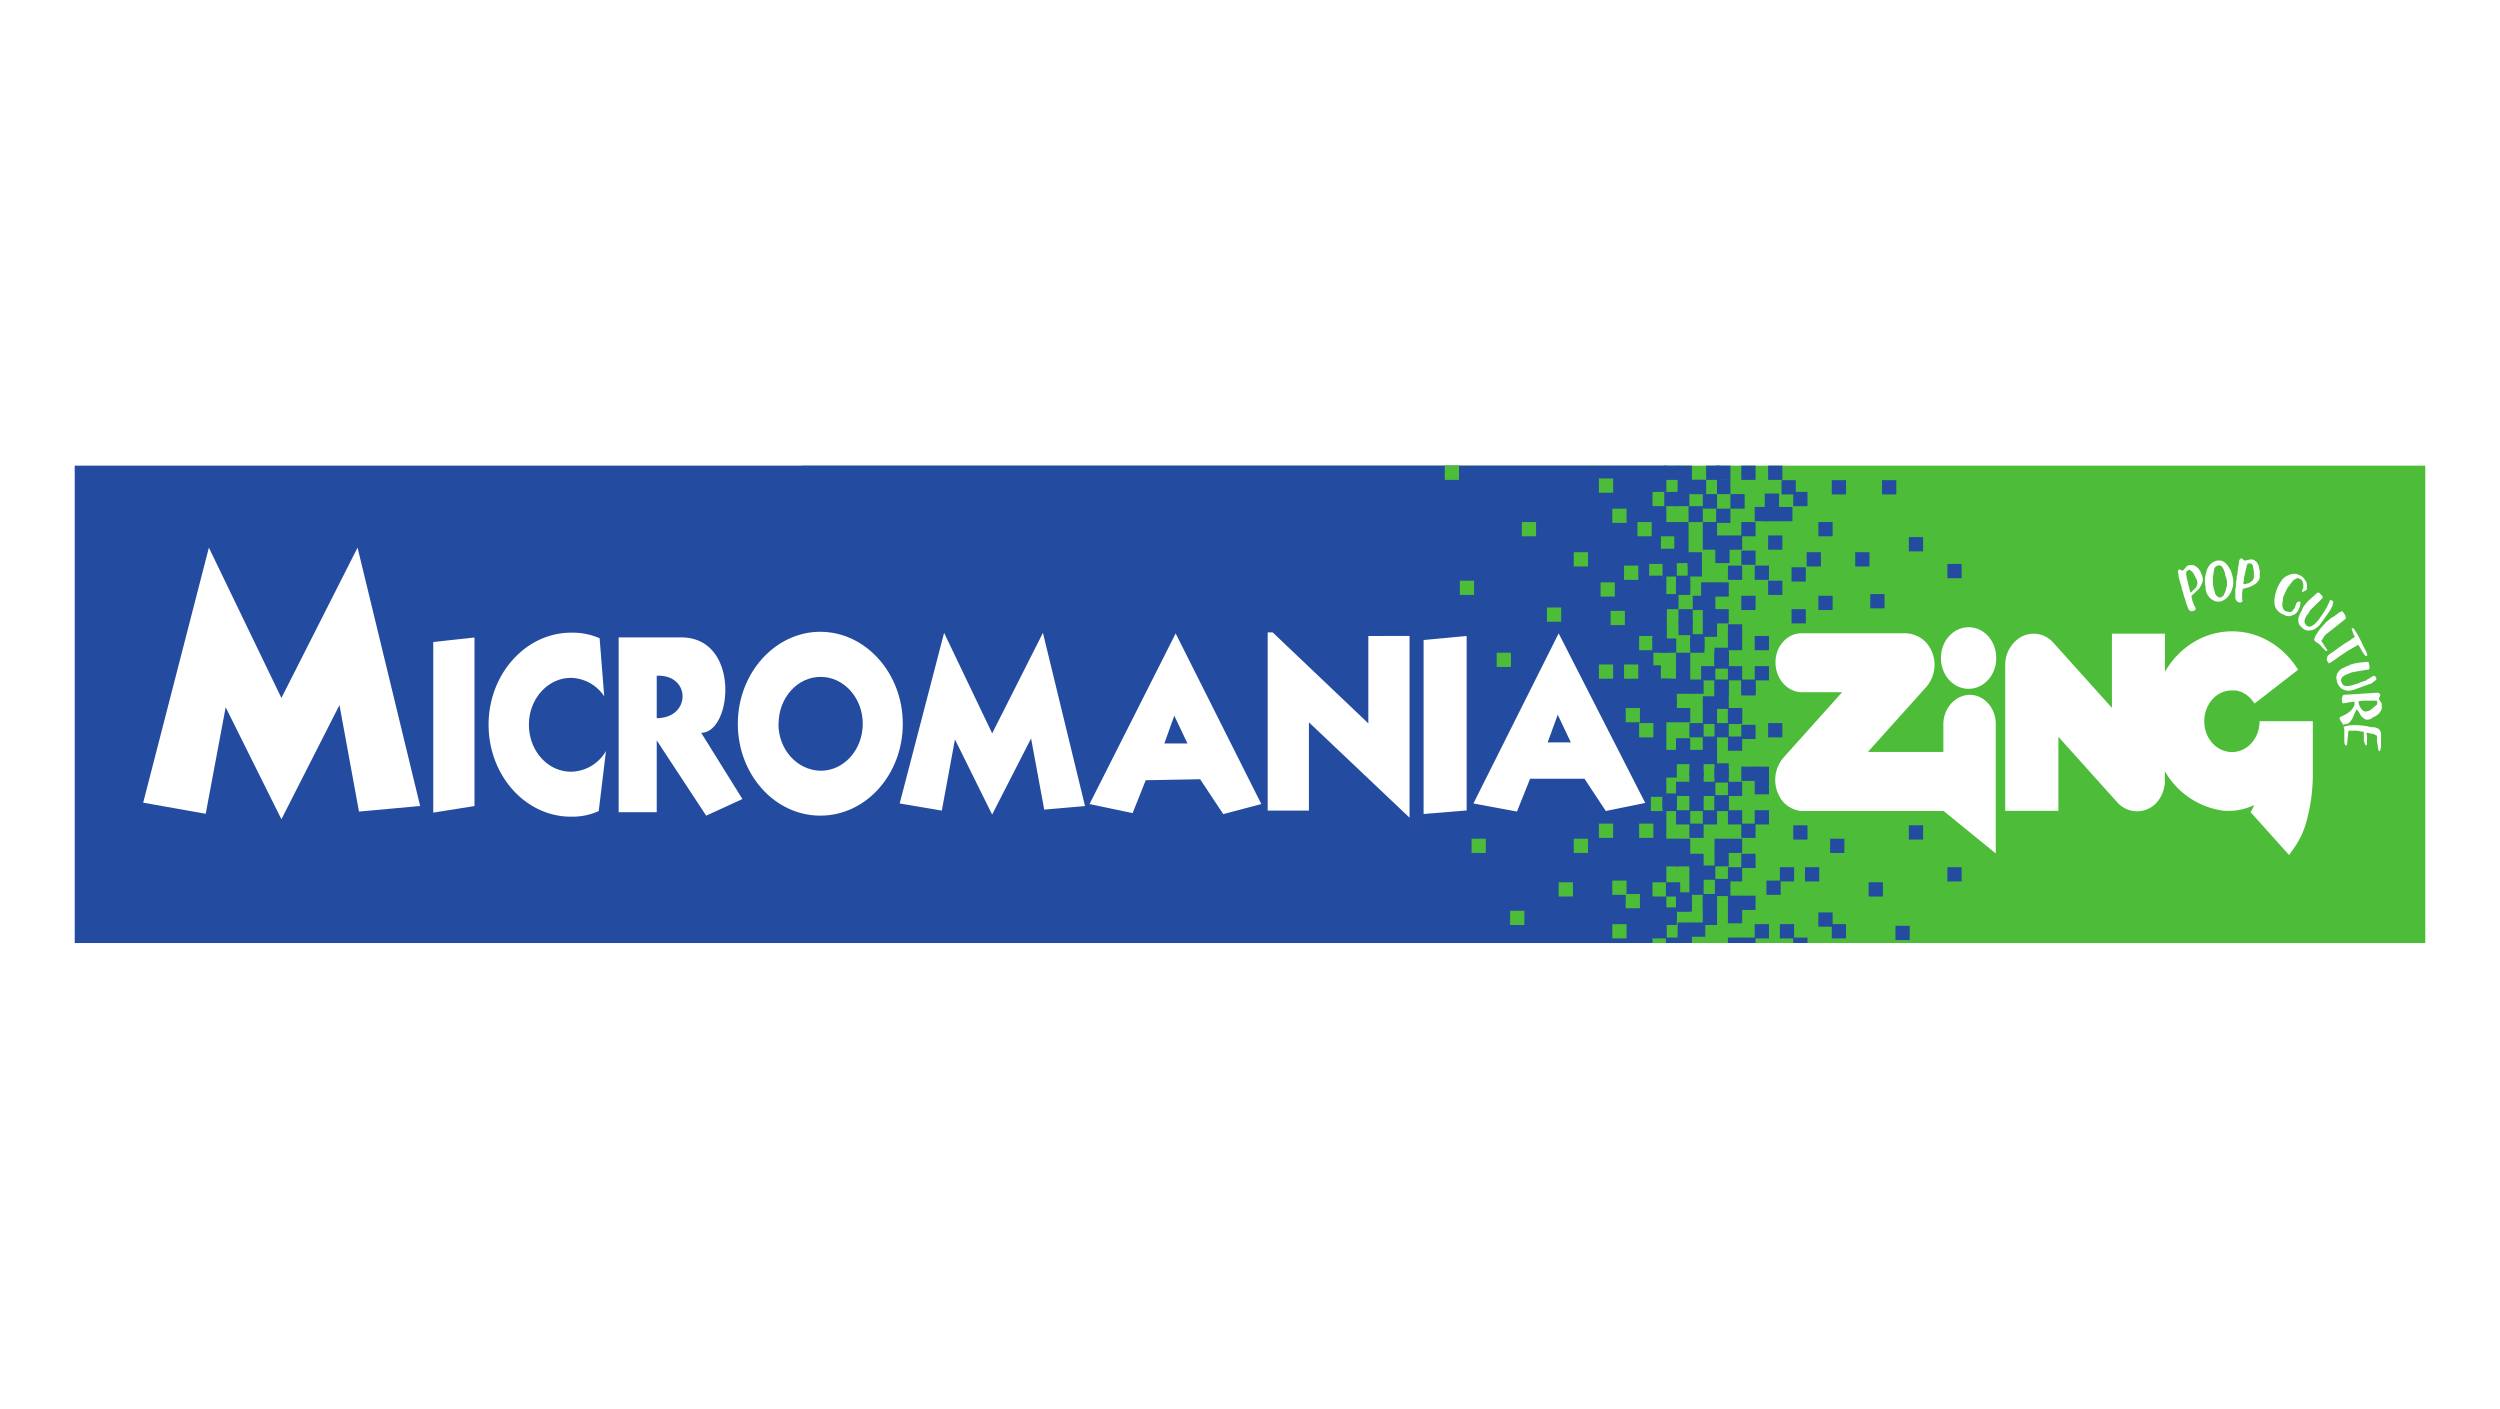 <svg id="logo" xmlns="http://www.w3.org/2000/svg" viewBox="0 0 788 444">
  <defs>
    <style>
      .cls-1 {
        fill: #fff;
      }

      .cls-2 {
        fill: #4cbc39;
      }

      .cls-3 {
        fill: #234b9f;
      }
    </style>
  </defs>
  <rect id="background" class="cls-1" width="788" height="444"/>
  <g id="rectangles">
    <rect class="cls-2" x="252.8" y="146.77" width="511.65" height="150.47"/>
    <rect class="cls-3" x="23.55" y="146.77" width="501.68" height="150.47"/>
  </g>
  <g id="green_pixels" data-name="green pixels">
    <rect id="blue_pixel" data-name="blue pixel" class="cls-2" x="520.87" y="155.05" width="4.49" height="4.49"/>
    <rect id="blue_pixel-2" data-name="blue pixel-2" class="cls-2" x="516.12" y="164.55" width="4.49" height="4.49"/>
    <rect id="blue_pixel-3" data-name="blue pixel-3" class="cls-2" x="523.51" y="168.25" width="4.49" height="4.88"/>
    <rect id="blue_pixel-4" data-name="blue pixel-4" class="cls-2" x="508.2" y="160.33" width="4.49" height="4.49"/>
    <rect id="blue_pixel-5" data-name="blue pixel-5" class="cls-2" x="496.05" y="174.06" width="4.49" height="4.49"/>
    <rect id="blue_pixel-6" data-name="blue pixel-6" class="cls-2" x="479.68" y="164.55" width="4.49" height="4.49"/>
    <rect id="blue_pixel-7" data-name="blue pixel-7" class="cls-2" x="455.39" y="146.77" width="4.49" height="4.49"/>
    <rect id="blue_pixel-8" data-name="blue pixel-8" class="cls-2" x="460.14" y="183.03" width="4.49" height="4.49"/>
    <rect id="blue_pixel-9" data-name="blue pixel-9" class="cls-2" x="487.6" y="191.48" width="4.49" height="4.49"/>
    <rect id="blue_pixel-10" data-name="blue pixel-10" class="cls-2" x="471.76" y="205.74" width="4.49" height="4.49"/>
    <rect id="blue_pixel-11" data-name="blue pixel-11" class="cls-2" x="504.5" y="183.56" width="4.49" height="4.49"/>
    <rect id="blue_pixel-12" data-name="blue pixel-12" class="cls-2" x="507.67" y="192.54" width="4.49" height="4.49"/>
    <rect id="blue_pixel-13" data-name="blue pixel-13" class="cls-2" x="516.65" y="200.46" width="4.49" height="4.49"/>
    <rect id="blue_pixel-14" data-name="blue pixel-14" class="cls-2" x="520.87" y="205.21" width="4.49" height="4.49"/>
    <rect id="blue_pixel-15" data-name="blue pixel-15" class="cls-2" x="523.51" y="205.21" width="4.49" height="4.49"/>
    <rect id="blue_pixel-16" data-name="blue pixel-16" class="cls-2" x="523.51" y="209.44" width="4.49" height="4.49"/>
    <rect id="blue_pixel-17" data-name="blue pixel-17" class="cls-2" x="511.9" y="209.44" width="4.49" height="4.49"/>
    <rect id="blue_pixel-18" data-name="blue pixel-18" class="cls-2" x="503.97" y="209.44" width="4.49" height="4.49"/>
    <rect id="blue_pixel-19" data-name="blue pixel-19" class="cls-2" x="512.42" y="223.17" width="4.49" height="4.49"/>
    <rect id="blue_pixel-20" data-name="blue pixel-20" class="cls-2" x="516.65" y="227.92" width="4.49" height="4.49"/>
    <rect id="blue_pixel-21" data-name="blue pixel-21" class="cls-2" x="520.35" y="251.16" width="4.49" height="4.49"/>
    <rect id="blue_pixel-22" data-name="blue pixel-22" class="cls-2" x="516.65" y="259.61" width="4.49" height="4.49"/>
    <rect id="blue_pixel-23" data-name="blue pixel-23" class="cls-2" x="503.97" y="259.61" width="4.49" height="4.49"/>
    <rect id="blue_pixel-24" data-name="blue pixel-24" class="cls-2" x="496.05" y="264.36" width="4.49" height="4.49"/>
    <rect id="blue_pixel-25" data-name="blue pixel-25" class="cls-2" x="491.3" y="278.09" width="4.49" height="4.49"/>
    <rect id="blue_pixel-26" data-name="blue pixel-26" class="cls-2" x="475.99" y="287.07" width="4.49" height="4.49"/>
    <rect id="blue_pixel-27" data-name="blue pixel-27" class="cls-2" x="463.84" y="264.36" width="4.49" height="4.49"/>
    <rect id="blue_pixel-28" data-name="blue pixel-28" class="cls-2" x="508.2" y="277.56" width="4.49" height="4.49"/>
    <rect id="blue_pixel-29" data-name="blue pixel-29" class="cls-2" x="512.42" y="281.79" width="4.49" height="4.49"/>
    <rect id="blue_pixel-30" data-name="blue pixel-30" class="cls-2" x="508.2" y="291.29" width="4.49" height="4.49"/>
    <rect id="blue_pixel-31" data-name="blue pixel-31" class="cls-2" x="520.87" y="295.52" width="4.49" height="1.72"/>
    <rect id="blue_pixel-32" data-name="blue pixel-32" class="cls-2" x="525.1" y="291.29" width="4.49" height="4.49"/>
    <rect id="blue_pixel-33" data-name="blue pixel-33" class="cls-2" x="520.87" y="278.09" width="4.49" height="4.49"/>
    <rect id="blue_pixel-34" data-name="blue pixel-34" class="cls-2" x="511.9" y="178.28" width="4.49" height="4.49"/>
    <rect id="blue_pixel-35" data-name="blue pixel-35" class="cls-2" x="519.82" y="177.75" width="4.49" height="4.49"/>
    <rect id="blue_pixel-36" data-name="blue pixel-36" class="cls-2" x="503.97" y="150.82" width="4.49" height="4.49"/>
  </g>
  <g id="blue_pixels" data-name="blue pixels">
    <rect id="blue_pixel-37" data-name="blue pixel-37" class="cls-3" x="597.45" y="291.82" width="4.49" height="4.49"/>
    <rect id="blue_pixel-38" data-name="blue pixel-38" class="cls-3" x="589" y="278.09" width="4.49" height="4.49"/>
    <rect id="blue_pixel-39" data-name="blue pixel-39" class="cls-3" x="613.82" y="273.34" width="4.49" height="4.49"/>
    <rect id="blue_pixel-40" data-name="blue pixel-40" class="cls-3" x="601.67" y="260.14" width="4.49" height="4.49"/>
    <rect id="blue_pixel-41" data-name="blue pixel-41" class="cls-3" x="576.85" y="264.36" width="4.49" height="4.49"/>
    <rect id="blue_pixel-42" data-name="blue pixel-42" class="cls-3" x="568.93" y="273.34" width="4.49" height="4.49"/>
    <rect id="blue_pixel-43" data-name="blue pixel-43" class="cls-3" x="573.15" y="287.6" width="4.49" height="4.49"/>
    <rect id="blue_pixel-44" data-name="blue pixel-44" class="cls-3" x="577.38" y="291.29" width="4.49" height="4.49"/>
    <rect id="blue_pixel-45" data-name="blue pixel-45" class="cls-3" x="565.23" y="295.52" width="4.49" height="1.72"/>
    <rect id="blue_pixel-46" data-name="blue pixel-46" class="cls-3" x="561.01" y="291.29" width="4.49" height="4.49"/>
    <rect id="blue_pixel-47" data-name="blue pixel-47" class="cls-3" x="553.09" y="291.29" width="4.49" height="4.49"/>
    <rect id="blue_pixel-48" data-name="blue pixel-48" class="cls-3" x="548.86" y="295.52" width="4.49" height="1.72"/>
    <rect id="blue_pixel-49" data-name="blue pixel-49" class="cls-3" x="544.64" y="295.52" width="4.49" height="1.72"/>
    <rect id="blue_pixel-50" data-name="blue pixel-50" class="cls-3" x="544.64" y="286.54" width="4.49" height="4.49"/>
    <rect id="blue_pixel-51" data-name="blue pixel-51" class="cls-3" x="544.64" y="282.32" width="4.49" height="4.49"/>
    <rect id="blue_pixel-52" data-name="blue pixel-52" class="cls-3" x="536.72" y="287.07" width="4.49" height="4.49"/>
    <rect id="blue_pixel-53" data-name="blue pixel-53" class="cls-3" x="536.72" y="282.84" width="4.49" height="4.49"/>
    <rect id="blue_pixel-54" data-name="blue pixel-54" class="cls-3" x="536.72" y="281.79" width="4.49" height="4.49"/>
    <rect id="blue_pixel-55" data-name="blue pixel-55" class="cls-3" x="533.02" y="290.77" width="4.49" height="4.49"/>
    <rect id="blue_pixel-56" data-name="blue pixel-56" class="cls-3" x="528.79" y="290.77" width="4.49" height="4.49"/>
    <rect id="blue_pixel-57" data-name="blue pixel-57" class="cls-3" x="528.27" y="281.79" width="4.49" height="4.49"/>
    <rect id="blue_pixel-58" data-name="blue pixel-58" class="cls-3" x="528.27" y="282.84" width="4.49" height="4.49"/>
    <rect id="blue_pixel-59" data-name="blue pixel-59" class="cls-3" x="528.79" y="282.84" width="4.49" height="4.49"/>
    <rect id="blue_pixel-60" data-name="blue pixel-60" class="cls-3" x="528.79" y="281.79" width="4.49" height="4.49"/>
    <rect id="blue_pixel-61" data-name="blue pixel-61" class="cls-3" x="528.79" y="281.26" width="4.49" height="4.49"/>
    <rect id="blue_pixel-62" data-name="blue pixel-62" class="cls-3" x="524.04" y="287.07" width="4.49" height="4.49"/>
    <rect id="blue_pixel-63" data-name="blue pixel-63" class="cls-3" x="524.04" y="286.01" width="4.49" height="4.49"/>
    <rect id="blue_pixel-64" data-name="blue pixel-64" class="cls-3" x="520.87" y="286.01" width="4.49" height="4.49"/>
    <rect id="blue_pixel-65" data-name="blue pixel-65" class="cls-3" x="520.87" y="287.07" width="4.49" height="4.49"/>
    <rect id="blue_pixel-66" data-name="blue pixel-66" class="cls-3" x="520.87" y="291.29" width="4.49" height="4.49"/>
    <rect id="blue_pixel-67" data-name="blue pixel-67" class="cls-3" x="525.1" y="278.09" width="4.49" height="4.49"/>
    <rect id="blue_pixel-68" data-name="blue pixel-68" class="cls-3" x="532.49" y="277.56" width="4.49" height="4.49"/>
    <rect id="blue_pixel-69" data-name="blue pixel-69" class="cls-3" x="532.49" y="273.34" width="4.49" height="4.49"/>
    <rect id="blue_pixel-70" data-name="blue pixel-70" class="cls-3" x="536.19" y="272.81" width="4.49" height="4.49"/>
    <rect id="blue_pixel-71" data-name="blue pixel-71" class="cls-3" x="540.54" y="277.03" width="4.88" height="5.41"/>
    <rect id="blue_pixel-72" data-name="blue pixel-72" class="cls-3" x="544.64" y="273.34" width="4.49" height="4.49"/>
    <rect id="blue_pixel-73" data-name="blue pixel-73" class="cls-3" x="548.86" y="269.11" width="4.49" height="4.49"/>
    <rect id="blue_pixel-74" data-name="blue pixel-74" class="cls-3" x="540.41" y="268.59" width="4.49" height="4.49"/>
    <rect id="blue_pixel-75" data-name="blue pixel-75" class="cls-3" x="540.41" y="264.36" width="4.49" height="4.49"/>
    <rect id="blue_pixel-76" data-name="blue pixel-76" class="cls-3" x="532.49" y="259.61" width="4.49" height="4.49"/>
    <rect id="blue_pixel-77" data-name="blue pixel-77" class="cls-3" x="528.27" y="255.38" width="4.49" height="4.49"/>
    <rect id="blue_pixel-78" data-name="blue pixel-78" class="cls-3" x="536.72" y="255.38" width="4.49" height="4.49"/>
    <rect id="blue_pixel-79" data-name="blue pixel-79" class="cls-3" x="540.41" y="251.16" width="4.49" height="4.49"/>
    <rect id="blue_pixel-80" data-name="blue pixel-80" class="cls-3" x="540.41" y="250.63" width="4.49" height="4.49"/>
    <rect id="blue_pixel-81" data-name="blue pixel-81" class="cls-3" x="532.49" y="251.16" width="4.49" height="4.49"/>
    <rect id="blue_pixel-82" data-name="blue pixel-82" class="cls-3" x="532.49" y="246.93" width="4.49" height="4.49"/>
    <rect id="blue_pixel-83" data-name="blue pixel-83" class="cls-3" x="532.49" y="243.24" width="4.49" height="4.49"/>
    <rect id="blue_pixel-84" data-name="blue pixel-84" class="cls-3" x="532.49" y="240.07" width="4.49" height="4.49"/>
    <rect id="blue_pixel-85" data-name="blue pixel-85" class="cls-3" x="540.41" y="240.6" width="4.49" height="4.49"/>
    <rect id="blue_pixel-86" data-name="blue pixel-86" class="cls-3" x="540.41" y="242.18" width="4.49" height="4.49"/>
    <rect id="blue_pixel-87" data-name="blue pixel-87" class="cls-3" x="544.64" y="232.15" width="4.49" height="4.49"/>
    <rect id="blue_pixel-88" data-name="blue pixel-88" class="cls-3" x="536.72" y="232.15" width="4.49" height="4.49"/>
    <rect id="blue_pixel-89" data-name="blue pixel-89" class="cls-3" x="536.72" y="236.37" width="4.49" height="4.49"/>
    <rect id="blue_pixel-90" data-name="blue pixel-90" class="cls-3" x="532.49" y="236.37" width="4.49" height="4.49"/>
    <rect id="blue_pixel-91" data-name="blue pixel-91" class="cls-3" x="528.27" y="236.37" width="4.49" height="4.49"/>
    <rect id="blue_pixel-92" data-name="blue pixel-92" class="cls-3" x="524.04" y="236.37" width="4.49" height="4.49"/>
    <rect id="blue_pixel-93" data-name="blue pixel-93" class="cls-3" x="524.04" y="240.6" width="4.49" height="4.49"/>
    <rect id="blue_pixel-94" data-name="blue pixel-94" class="cls-3" x="528.27" y="232.68" width="4.49" height="4.49"/>
    <rect id="blue_pixel-95" data-name="blue pixel-95" class="cls-3" x="532.49" y="227.92" width="4.49" height="4.49"/>
    <rect id="blue_pixel-96" data-name="blue pixel-96" class="cls-3" x="540.41" y="227.92" width="4.49" height="4.49"/>
    <rect id="blue_pixel-97" data-name="blue pixel-97" class="cls-3" x="544.64" y="223.7" width="4.49" height="4.49"/>
    <rect id="blue_pixel-98" data-name="blue pixel-98" class="cls-3" x="544.64" y="223.17" width="4.49" height="4.49"/>
    <rect id="blue_pixel-99" data-name="blue pixel-99" class="cls-3" x="536.72" y="223.7" width="4.49" height="4.49"/>
    <rect id="blue_pixel-100" data-name="blue pixel-100" class="cls-3" x="536.72" y="219.47" width="4.49" height="4.49"/>
    <rect id="blue_pixel-101" data-name="blue pixel-101" class="cls-3" x="540.41" y="218.95" width="4.49" height="4.49"/>
    <rect id="blue_pixel-102" data-name="blue pixel-102" class="cls-3" x="540.41" y="214.72" width="4.49" height="4.49"/>
    <rect id="blue_pixel-103" data-name="blue pixel-103" class="cls-3" x="540.41" y="214.19" width="4.49" height="4.49"/>
    <rect id="blue_pixel-104" data-name="blue pixel-104" class="cls-3" x="548.86" y="214.72" width="4.49" height="4.49"/>
    <rect id="blue_pixel-105" data-name="blue pixel-105" class="cls-3" x="548.86" y="214.19" width="4.49" height="4.49"/>
    <rect id="blue_pixel-106" data-name="blue pixel-106" class="cls-3" x="553.09" y="209.97" width="4.49" height="4.49"/>
    <rect id="blue_pixel-107" data-name="blue pixel-107" class="cls-3" x="544.64" y="209.97" width="4.49" height="4.49"/>
    <rect id="blue_pixel-108" data-name="blue pixel-108" class="cls-3" x="536.19" y="209.97" width="4.49" height="4.49"/>
    <rect id="blue_pixel-109" data-name="blue pixel-109" class="cls-3" x="528.27" y="205.74" width="4.49" height="4.49"/>
    <rect id="blue_pixel-110" data-name="blue pixel-110" class="cls-3" x="528.27" y="209.97" width="4.49" height="4.49"/>
    <rect id="blue_pixel-111" data-name="blue pixel-111" class="cls-3" x="528.27" y="214.19" width="4.49" height="4.49"/>
    <rect id="blue_pixel-112" data-name="blue pixel-112" class="cls-3" x="532.49" y="214.19" width="4.49" height="4.49"/>
    <rect id="blue_pixel-113" data-name="blue pixel-113" class="cls-3" x="524.04" y="213.93" width="4.49" height="4.49"/>
    <rect id="blue_pixel-114" data-name="blue pixel-114" class="cls-3" x="522.46" y="213.93" width="4.49" height="4.49"/>
    <rect id="blue_pixel-115" data-name="blue pixel-115" class="cls-3" x="518.76" y="209.97" width="4.49" height="4.49"/>
    <rect id="blue_pixel-116" data-name="blue pixel-116" class="cls-3" x="516.65" y="209.97" width="4.49" height="4.49"/>
    <rect id="blue_pixel-117" data-name="blue pixel-117" class="cls-3" x="516.65" y="205.21" width="4.49" height="4.49"/>
    <rect id="blue_pixel-118" data-name="blue pixel-118" class="cls-3" x="524.04" y="217.89" width="4.49" height="4.49"/>
    <rect id="blue_pixel-119" data-name="blue pixel-119" class="cls-3" x="524.04" y="221.06" width="4.49" height="4.49"/>
    <rect id="blue_pixel-120" data-name="blue pixel-120" class="cls-3" x="524.04" y="223.17" width="4.49" height="4.49"/>
    <rect id="blue_pixel-121" data-name="blue pixel-121" class="cls-3" x="528.27" y="223.17" width="4.49" height="4.49"/>
    <rect id="blue_pixel-122" data-name="blue pixel-122" class="cls-3" x="540.41" y="205.21" width="4.49" height="4.49"/>
    <rect id="blue_pixel-123" data-name="blue pixel-123" class="cls-3" x="540.41" y="204.16" width="4.49" height="4.49"/>
    <rect id="blue_pixel-124" data-name="blue pixel-124" class="cls-3" x="540.41" y="206.27" width="4.49" height="4.49"/>
    <rect id="blue_pixel-125" data-name="blue pixel-125" class="cls-3" x="544.64" y="196.77" width="4.49" height="4.49"/>
    <rect id="blue_pixel-126" data-name="blue pixel-126" class="cls-3" x="536.72" y="196.24" width="4.49" height="4.49"/>
    <rect id="blue_pixel-127" data-name="blue pixel-127" class="cls-3" x="536.72" y="192.01" width="4.49" height="4.49"/>
    <rect id="blue_pixel-128" data-name="blue pixel-128" class="cls-3" x="540.41" y="192.01" width="4.49" height="4.49"/>
    <rect id="blue_pixel-129" data-name="blue pixel-129" class="cls-3" x="536.19" y="187.79" width="4.49" height="4.49"/>
    <rect id="blue_pixel-130" data-name="blue pixel-130" class="cls-3" x="533.55" y="187.79" width="4.49" height="4.49"/>
    <rect id="blue_pixel-131" data-name="blue pixel-131" class="cls-3" x="529.06" y="192.01" width="4.49" height="4.49"/>
    <rect id="blue_pixel-132" data-name="blue pixel-132" class="cls-3" x="529.06" y="195.71" width="4.49" height="4.49"/>
    <rect id="blue_pixel-133" data-name="blue pixel-133" class="cls-3" x="532.76" y="201.25" width="4.49" height="4.49"/>
    <rect id="blue_pixel-133-2" data-name="blue pixel-133-2" class="cls-3" x="532.76" y="199.9" width="4.49" height="4.49"/>
    <rect id="blue_pixel-134" data-name="blue pixel-134" class="cls-3" x="523.87" y="201.25" width="4.49" height="4.49"/>
    <rect id="blue_pixel-134-2" data-name="blue pixel-134-2" class="cls-3" x="520.87" y="201.25" width="4.49" height="4.49"/>
    <rect id="blue_pixel-135" data-name="blue pixel-135" class="cls-3" x="520.87" y="200.99" width="4.49" height="4.49"/>
    <rect id="blue_pixel-136" data-name="blue pixel-136" class="cls-3" x="520.87" y="197.29" width="4.49" height="4.49"/>
    <rect id="blue_pixel-137" data-name="blue pixel-137" class="cls-3" x="520.87" y="193.07" width="4.49" height="4.49"/>
    <rect id="blue_pixel-138" data-name="blue pixel-138" class="cls-3" x="520.87" y="188.84" width="4.49" height="4.49"/>
    <rect id="blue_pixel-139" data-name="blue pixel-139" class="cls-3" x="520.87" y="187.26" width="4.49" height="4.49"/>
    <rect id="blue_pixel-140" data-name="blue pixel-140" class="cls-3" x="524.57" y="187.26" width="4.49" height="4.75"/>
    <rect id="blue_pixel-141" data-name="blue pixel-141" class="cls-3" x="519.82" y="181.45" width="4.49" height="4.49"/>
    <rect id="blue_pixel-142" data-name="blue pixel-142" class="cls-3" x="536.19" y="183.56" width="4.49" height="4.49"/>
    <rect id="blue_pixel-143" data-name="blue pixel-143" class="cls-3" x="540.41" y="183.56" width="4.49" height="4.49"/>
    <rect id="blue_pixel-144" data-name="blue pixel-144" class="cls-3" x="544.64" y="178.28" width="4.49" height="4.49"/>
    <rect id="blue_pixel-145" data-name="blue pixel-145" class="cls-3" x="548.86" y="187.79" width="4.49" height="4.49"/>
    <rect id="blue_pixel-146" data-name="blue pixel-146" class="cls-3" x="553.09" y="178.28" width="4.49" height="4.49"/>
    <rect id="blue_pixel-147" data-name="blue pixel-147" class="cls-3" x="548.86" y="173.53" width="4.49" height="4.49"/>
    <rect id="blue_pixel-148" data-name="blue pixel-148" class="cls-3" x="557.31" y="168.78" width="4.49" height="4.49"/>
    <rect id="blue_pixel-149" data-name="blue pixel-149" class="cls-3" x="548.86" y="164.55" width="4.49" height="4.49"/>
    <rect id="blue_pixel-150" data-name="blue pixel-150" class="cls-3" x="544.64" y="168.78" width="4.49" height="4.49"/>
    <rect id="blue_pixel-151" data-name="blue pixel-151" class="cls-3" x="540.41" y="168.78" width="4.49" height="4.49"/>
    <rect id="blue_pixel-152" data-name="blue pixel-152" class="cls-3" x="540.67" y="173" width="4.49" height="4.49"/>
    <rect id="blue_pixel-153" data-name="blue pixel-153" class="cls-3" x="536.72" y="168.78" width="4.49" height="4.49"/>
    <rect id="blue_pixel-154" data-name="blue pixel-154" class="cls-3" x="536.72" y="164.55" width="4.49" height="4.49"/>
    <rect id="blue_pixel-155" data-name="blue pixel-155" class="cls-3" x="540.94" y="160.33" width="4.49" height="4.49"/>
    <rect id="blue_pixel-156" data-name="blue pixel-156" class="cls-3" x="545.43" y="155.74" width="4.49" height="4.58"/>
    <rect id="blue_pixel-159" data-name="blue pixel-159" class="cls-3" x="536.72" y="155.74" width="4.49" height="4.58"/>
    <rect id="blue_pixel-160" data-name="blue pixel-160" class="cls-3" x="541.2" y="151.25" width="4.22" height="4.49"/>
    <rect id="blue_pixel-161" data-name="blue pixel-161" class="cls-3" x="540.94" y="146.77" width="4.49" height="4.49"/>
    <rect id="blue_pixel-162" data-name="blue pixel-162" class="cls-3" x="537.77" y="146.77" width="4.49" height="4.49"/>
    <rect id="blue_pixel-163" data-name="blue pixel-163" class="cls-3" x="528.79" y="146.77" width="4.49" height="4.49"/>
    <rect id="blue_pixel-164" data-name="blue pixel-164" class="cls-3" x="524.57" y="146.77" width="4.49" height="4.49"/>
    <rect id="blue_pixel-165" data-name="blue pixel-165" class="cls-3" x="524.57" y="155.05" width="4.49" height="4.49"/>
    <rect id="blue_pixel-166" data-name="blue pixel-166" class="cls-3" x="528" y="155.05" width="4.49" height="4.49"/>
    <rect id="blue_pixel-167" data-name="blue pixel-167" class="cls-3" x="528.79" y="150.82" width="4.49" height="4.49"/>
    <rect id="blue_pixel-168" data-name="blue pixel-168" class="cls-3" x="532.49" y="151.25" width="4.49" height="4.49"/>
    <rect id="blue_pixel-169" data-name="blue pixel-169" class="cls-3" x="533.28" y="151.25" width="4.49" height="4.49"/>
    <rect id="blue_pixel-170" data-name="blue pixel-170" class="cls-3" x="532.23" y="159.54" width="4.49" height="5.02"/>
    <rect id="blue_pixel-171" data-name="blue pixel-171" class="cls-3" x="527.74" y="164.55" width="4.49" height="4.49"/>
    <rect id="blue_pixel-172" data-name="blue pixel-172" class="cls-3" x="523.51" y="164.55" width="4.49" height="4.49"/>
    <rect id="blue_pixel-173" data-name="blue pixel-173" class="cls-3" x="527.74" y="168.78" width="4.49" height="4.49"/>
    <rect id="blue_pixel-174" data-name="blue pixel-174" class="cls-3" x="527.74" y="173" width="4.49" height="4.49"/>
    <rect id="blue_pixel-175" data-name="blue pixel-175" class="cls-3" x="524.04" y="173" width="4.49" height="4.49"/>
    <rect id="blue_pixel-176" data-name="blue pixel-176" class="cls-3" x="523.51" y="173" width="4.49" height="4.49"/>
    <rect id="blue_pixel-177" data-name="blue pixel-177" class="cls-3" x="524.04" y="177.23" width="4.49" height="4.49"/>
    <rect id="blue_pixel-178" data-name="blue pixel-178" class="cls-3" x="531.96" y="174.06" width="4.49" height="4.49"/>
    <rect id="blue_pixel-179" data-name="blue pixel-179" class="cls-3" x="531.96" y="177.23" width="4.49" height="4.49"/>
    <rect id="blue_pixel-180" data-name="blue pixel-180" class="cls-3" x="528.27" y="183.03" width="4.49" height="4.49"/>
    <rect id="blue_pixel-181" data-name="blue pixel-181" class="cls-3" x="528.27" y="181.45" width="4.49" height="4.49"/>
    <rect id="blue_pixel-182" data-name="blue pixel-182" class="cls-3" x="548.86" y="146.77" width="4.49" height="4.49"/>
    <rect id="blue_pixel-183" data-name="blue pixel-183" class="cls-3" x="557.31" y="146.77" width="4.49" height="4.49"/>
    <rect id="blue_pixel-184" data-name="blue pixel-184" class="cls-3" x="561.54" y="151.35" width="4.49" height="4.49"/>
    <rect id="blue_pixel-185" data-name="blue pixel-185" class="cls-3" x="565.23" y="155.05" width="4.49" height="4.49"/>
    <rect id="blue_pixel-186" data-name="blue pixel-186" class="cls-3" x="577.38" y="151.35" width="4.49" height="4.49"/>
    <rect id="blue_pixel-187" data-name="blue pixel-187" class="cls-3" x="593.22" y="151.35" width="4.49" height="4.49"/>
    <rect id="blue_pixel-188" data-name="blue pixel-188" class="cls-3" x="601.67" y="169.3" width="4.49" height="4.49"/>
    <rect id="blue_pixel-189" data-name="blue pixel-189" class="cls-3" x="613.82" y="177.75" width="4.49" height="4.49"/>
    <rect id="blue_pixel-190" data-name="blue pixel-190" class="cls-3" x="557.31" y="227.92" width="4.49" height="4.49"/>
    <rect id="blue_pixel-191" data-name="blue pixel-191" class="cls-3" x="584.77" y="174.06" width="4.49" height="4.49"/>
    <rect id="blue_pixel-192" data-name="blue pixel-192" class="cls-3" x="573.15" y="164.55" width="4.49" height="4.49"/>
    <rect id="blue_pixel-193" data-name="blue pixel-193" class="cls-3" x="569.46" y="174.06" width="4.49" height="4.49"/>
    <rect id="blue_pixel-194" data-name="blue pixel-194" class="cls-3" x="564.7" y="178.81" width="4.49" height="4.49"/>
    <rect id="blue_pixel-195" data-name="blue pixel-195" class="cls-3" x="573.15" y="187.79" width="4.49" height="4.49"/>
    <rect id="blue_pixel-196" data-name="blue pixel-196" class="cls-3" x="589.52" y="187.26" width="4.49" height="4.49"/>
    <rect id="blue_pixel-197" data-name="blue pixel-197" class="cls-3" x="564.7" y="192.01" width="4.49" height="4.49"/>
    <rect id="blue_pixel-198" data-name="blue pixel-198" class="cls-3" x="560.48" y="159.8" width="4.49" height="4.49"/>
    <rect id="blue_pixel-199" data-name="blue pixel-199" class="cls-3" x="556.26" y="159.8" width="4.49" height="4.49"/>
    <rect id="blue_pixel-200" data-name="blue pixel-200" class="cls-3" x="556.26" y="155.57" width="4.49" height="4.49"/>
    <rect id="blue_pixel-201" data-name="blue pixel-201" class="cls-3" x="553.09" y="159.8" width="4.49" height="4.49"/>
    <rect id="blue_pixel-202" data-name="blue pixel-202" class="cls-3" x="557.31" y="183.03" width="4.49" height="4.49"/>
    <rect id="blue_pixel-203" data-name="blue pixel-203" class="cls-3" x="544.64" y="200.46" width="4.49" height="4.49"/>
    <rect id="blue_pixel-204" data-name="blue pixel-204" class="cls-3" x="553.09" y="200.46" width="4.49" height="4.49"/>
    <rect id="blue_pixel-205" data-name="blue pixel-205" class="cls-3" x="548.86" y="228.45" width="4.49" height="4.49"/>
    <rect id="blue_pixel-206" data-name="blue pixel-206" class="cls-3" x="548.86" y="241.65" width="4.49" height="4.49"/>
    <rect id="blue_pixel-207" data-name="blue pixel-207" class="cls-3" x="544.64" y="246.41" width="4.49" height="4.49"/>
    <rect id="blue_pixel-208" data-name="blue pixel-208" class="cls-3" x="553.09" y="241.65" width="4.49" height="4.49"/>
    <rect id="blue_pixel-209" data-name="blue pixel-209" class="cls-3" x="553.09" y="245.88" width="4.49" height="4.49"/>
    <rect id="blue_pixel-210" data-name="blue pixel-210" class="cls-3" x="528.27" y="246.41" width="4.49" height="4.49"/>
    <rect id="blue_pixel-211" data-name="blue pixel-211" class="cls-3" x="536.19" y="246.41" width="4.49" height="4.49"/>
    <rect id="blue_pixel-212" data-name="blue pixel-212" class="cls-3" x="524.04" y="251.16" width="4.49" height="4.49"/>
    <rect id="blue_pixel-213" data-name="blue pixel-213" class="cls-3" x="524.04" y="250.1" width="4.49" height="4.49"/>
    <rect id="blue_pixel-214" data-name="blue pixel-214" class="cls-3" x="520.35" y="246.41" width="4.49" height="4.49"/>
    <rect id="blue_pixel-215" data-name="blue pixel-215" class="cls-3" x="520.35" y="243.77" width="4.49" height="4.49"/>
    <rect id="blue_pixel-216" data-name="blue pixel-216" class="cls-3" x="544.64" y="264.36" width="4.49" height="4.49"/>
    <rect id="blue_pixel-217" data-name="blue pixel-217" class="cls-3" x="548.86" y="259.61" width="4.49" height="4.49"/>
    <rect id="blue_pixel-218" data-name="blue pixel-218" class="cls-3" x="553.09" y="255.38" width="4.49" height="4.49"/>
    <rect id="blue_pixel-219" data-name="blue pixel-219" class="cls-3" x="565.23" y="260.14" width="4.49" height="4.49"/>
    <rect id="blue_pixel-220" data-name="blue pixel-220" class="cls-3" x="561.01" y="273.34" width="4.49" height="4.49"/>
    <rect id="blue_pixel-221" data-name="blue pixel-221" class="cls-3" x="556.78" y="277.56" width="4.49" height="4.49"/>
    <rect id="blue_pixel-222" data-name="blue pixel-222" class="cls-3" x="544.64" y="255.38" width="4.49" height="4.49"/>
    <rect id="blue_pixel-223" data-name="blue pixel-223" class="cls-3" x="532.49" y="269.11" width="4.49" height="4.49"/>
    <rect id="blue_pixel-224" data-name="blue pixel-224" class="cls-3" x="524.57" y="268.59" width="4.49" height="4.49"/>
    <rect id="blue_pixel-225" data-name="blue pixel-225" class="cls-3" x="524.57" y="264.36" width="4.49" height="4.49"/>
    <rect id="blue_pixel-226" data-name="blue pixel-226" class="cls-3" x="528.27" y="268.59" width="4.49" height="4.49"/>
    <rect id="blue_pixel-227" data-name="blue pixel-227" class="cls-3" x="528.27" y="264.36" width="4.49" height="4.49"/>
    <rect id="blue_pixel-228" data-name="blue pixel-228" class="cls-3" x="528.79" y="294.99" width="4.49" height="2.24"/>
    <rect id="blue_pixel-229" data-name="blue pixel-229" class="cls-3" x="525.1" y="295.52" width="4.49" height="1.72"/>
    <rect id="blue_pixel-230" data-name="blue pixel-230" class="cls-3" x="548.86" y="282.32" width="4.49" height="4.49"/>
  </g>
  <g id="text">
    <path class="cls-1" d="M112.7,172.61,88.7,220,65.84,172.61,45.13,253l19.71,3.5,6.29-33.57,17.57,35.3,18.3-36,6.15,33.58,19.28-1.76Zm36.86,28.32-13,1.43v53.78l13-2.07Zm109,56.16c14.42,0,26-13,26-28.95s-11.72-29-26-29-26,13.07-26,29,11.58,28.95,26,28.95m-13.15-28.95c0-8.16,5.91-14.79,13.24-14.79h0c7.32,0,13.27,6.59,13.29,14.74v.06c0,8.15-5.91,14.79-13.23,14.79h-.06c-7.43-.16-13.29-6.69-13.29-14.79"/>
    <path class="cls-1" d="M207,213v13.36c10.86,0,10.86-13.84,0-13.37Zm-12,42.8V200.91h19.72c18.71,0,16.15,30.06,6.29,30.06l13,20.89-11.42,5.24L207,233.37V256H195Zm88.58-2.55,14-53.78,15.15,31.68,16-31.68L342,254.07l-12.86,1.12L325,232.75l-12.28,24L301,233.07l-4.14,22.43ZM487.86,234h7.27L491,225.28,487.82,234Zm3.43-34.37,27.29,53.46-12.43,2.54-6.72-10.18H482.29l-4.14,10.35-13.73-2.55ZM367,234.34h7.29l-4.15-8.75Zm3.57-34.68,27,53.78-12,3.17-7.29-11-17.14.32L357,256.29l-13.58-2.85Zm73.72.79v57.28l-31.72-30.07V255.5h-13V199.34h1.59L431.3,228V200.46Zm4.43,1.28,13.57-1.27v55l-13.57,1.11Zm-260,53.93a20.44,20.44,0,0,1-8.72,1.76c-14.43,0-26-13.05-26-29s11.71-29,26-29a21.26,21.26,0,0,1,9,1.75l1.45,18.3A13,13,0,0,0,180,213.66c-7.32,0-13.27,6.58-13.28,14.73v.07c0,8.15,5.9,14.78,13.23,14.78H180a12.93,12.93,0,0,0,11-6.52Zm501.65-68.94h.28l.43-.47a5.9,5.9,0,0,0,1.29-1.44,2.36,2.36,0,0,0,.14-1.75c0-.16-.14-.32-.14-.47a3.64,3.64,0,0,1-.43-.8c-.14-.32-.28-.48-.43-.79a2.66,2.66,0,0,0-.57-.8c-.14-.16-.43-.32-.57-.48a.5.5,0,0,0-.43-.16l-.14.16c-.14,0-.14.16-.29.16s-.14.16-.28.16c0,.16-.15.32-.15.63a3.52,3.52,0,0,0,.15,1.12,3.91,3.91,0,0,0,.28,1.27c.15.48.15,1,.29,1.27a10.78,10.78,0,0,0,.28,1.12,1.79,1.79,0,0,1,.15.79s0,.16.14.16v.32m-.86,4.46-.14-.32-.14-.32c0-.16-.15-.32-.15-.48-.14-.32-.14-.64-.28-.95l-.57-1.75c0-.16-.14-.48-.14-.64s-.15-.32-.15-.47l-.14-.33c0-.15-.14-.31-.14-.63a2.51,2.51,0,0,0-.29-1c-.14-.31-.14-.79-.29-1.11s-.14-.79-.28-1.11a2,2,0,0,1-.14-1c0-.32-.15-.48-.15-.63V180c0-.17,0-.17.15-.33l.14-.16h.28c.15,0,.15,0,.29.16.15,0,.15,0,.29.16h.28c.15,0,.29-.16.43-.32l.43-.47.43-.48a.73.73,0,0,1,.57-.32,3.38,3.38,0,0,1,1.14-.16,1.88,1.88,0,0,1,1,.32c.29.16.57.48.86.64.28.32.43.63.72,1l.42,1a2.78,2.78,0,0,1,.29.79,3.06,3.06,0,0,1,0,1.59,8.3,8.3,0,0,1-.71,1.58,6.11,6.11,0,0,1-1.29,1.44,11.49,11.49,0,0,1-1.43,1.27v.63l.28,1.12c.14.32.29.79.43,1.11a11.78,11.78,0,0,0,.57,1.12.58.58,0,0,1-.14.47c0,.17-.28.32-.43.32a1.6,1.6,0,0,1-.86.16.69.69,0,0,1-.57-.31,2.72,2.72,0,0,1-.42-.64c0-.16-.15-.32-.15-.48m8-8.45V184a7.71,7.71,0,0,0,.29,1.58l.43,1.43a1.61,1.61,0,0,0,.71,1,1.14,1.14,0,0,0,1.57,0,1.58,1.58,0,0,0,.57-.8l.44-1c.14-.32.14-.8.28-1.12a2.36,2.36,0,0,0,.14-1v-.76a1.3,1.3,0,0,0-.14-.64,2.5,2.5,0,0,0-.28-1c-.15-.32-.15-.8-.29-1.27a8.92,8.92,0,0,0-.43-1.12,3.69,3.69,0,0,0-.57-.79,1,1,0,0,0-.72-.32c-.28,0-.43.16-.71.16-.15.16-.29.16-.43.32l-.29.31a.55.55,0,0,0-.14.32,7,7,0,0,0-.14.8c0,.32-.14.63-.14,1s-.15.64-.15,1v.63m-2.28,2.58-.15-1a6.85,6.85,0,0,1,0-2.39,16.16,16.16,0,0,1,.57-2.38,5.56,5.56,0,0,1,1.29-1.92,4.64,4.64,0,0,1,2.12-.95h.14a3.75,3.75,0,0,1,1.29.16,5.28,5.28,0,0,1,1.14.79,7.24,7.24,0,0,1,.86,1.12c.26.41.5.82.72,1.25l.42,1.42c.15.48.15.8.29,1.28V184a5,5,0,0,1-.29,1.43,5.7,5.7,0,0,1-.57,1.43,8.36,8.36,0,0,1-.85,1.28,5.25,5.25,0,0,1-1.29,1,2.7,2.7,0,0,1-1.58.48h-.15a2.64,2.64,0,0,1-1.43-.32,4.6,4.6,0,0,1-2.57-4m12-1.27.29.16L708,184a2.93,2.93,0,0,0,1.71-.8,1.68,1.68,0,0,0,.71-1.43v-1.26a2.42,2.42,0,0,0-.13-1c0-.32-.15-.63-.15-.95a.88.88,0,0,0-.29-.64c-.14-.16-.28-.32-.43-.32h-.85c-.14,0-.14.16-.29.48s-.14.64-.28,1-.14.8-.29,1.28-.14.95-.28,1.27a3.2,3.2,0,0,0-.14,1.11,3.64,3.64,0,0,1-.15.8V184m-2.57,3.5v-1.27a3.25,3.25,0,0,1,.14-1.12l.14-1.75a1,1,0,0,1,.15-.64V182a1.3,1.3,0,0,1,.14-.64c0-.32.14-.64.14-1s.15-.8.15-1.12.14-.79.14-1.11a2.27,2.27,0,0,0,.14-1c0-.31.14-.47.14-.63l.15-.16.14-.16.14-.16h.29c.15,0,.15,0,.29.16l.14.16.14.16a.56.56,0,0,0,.29.16H708c.14,0,.28-.16.57-.16s.43-.16.57-.16h.57a1.53,1.53,0,0,1,1.15.48,1.76,1.76,0,0,1,.71.79c.14.32.43.64.43,1a3,3,0,0,0,.28,1.11v2.07a2.41,2.41,0,0,1-.57,1.43,3.12,3.12,0,0,1-1.28,1.11,8.4,8.4,0,0,1-1.72.8l-1.71.48-.14.31-.14,1.12v1.11a3.63,3.63,0,0,0,.14,1.27l-.29.32c-.15.16-.29.16-.57.16a1.77,1.77,0,0,1-.86-.32,2.27,2.27,0,0,1-.43-.63,1.31,1.31,0,0,1-.14-.8v-.63m15.57,6.34a6.92,6.92,0,0,1-.86-.33,5.14,5.14,0,0,1-1.43-1.11,3.28,3.28,0,0,1-.85-1.75,6.4,6.4,0,0,1,0-2.39,12.61,12.61,0,0,1,1-3.34,10.83,10.83,0,0,1,1-1.75,4.31,4.31,0,0,1,1.42-1.43,7.47,7.47,0,0,1,1.86-.8,3.44,3.44,0,0,1,2.15.16c.28.16.43.16.71.32a2.69,2.69,0,0,1,1,.8c.29.32.43.64.72,1a2.58,2.58,0,0,1,.28,1.12v1.11a.64.64,0,0,1-.14.48l-1.14.64-.29-.16c0-.16.15-.32.15-.48s0-.16.14-.32a1.31,1.31,0,0,0,.14-.8v-.6c0-.16-.14-.48-.14-.64s-.14-.31-.29-.63a1.87,1.87,0,0,0-.57-.48h-.14a.15.15,0,0,1-.15-.14h0a.83.83,0,0,0-.86,0l-.85.48a5.55,5.55,0,0,0-.86,1c-.28.32-.57.8-.85,1.11a5.2,5.2,0,0,0-.72,1.28,9.65,9.65,0,0,0-.57,1.27,2.78,2.78,0,0,0-.43,1.43c0,.48-.14.8-.14,1.12v.16a2.46,2.46,0,0,0,.14,1.44,1.84,1.84,0,0,0,1,1.1h.29a2.45,2.45,0,0,0,1,.17c.28,0,.42-.17.71-.32L723,192a2,2,0,0,0,.42-.63v-.17l.29-.79a2,2,0,0,1,.43-.64.5.5,0,0,1,.43-.16.78.78,0,0,1,.57.16c0,.31-.14.64-.14.95a2.79,2.79,0,0,1-.29,1,7.26,7.26,0,0,1-.57,1.11,3.64,3.64,0,0,1-.86.8,9.42,9.42,0,0,1-1.14.47,2.67,2.67,0,0,1-2-.16m6.15-3a11.37,11.37,0,0,1,1.85-2.07l2.14-1.91c.15-.16.15-.16.29-.16H731l.42.48c.3.16.44.48.58.64.14.31.14.47,0,.63l-.14.16-.14.16-3.57,3.5-.54,1-.15.16-.28.31a3.64,3.64,0,0,0-.43.8,1.88,1.88,0,0,0-.28.79.77.77,0,0,0,0,.8c0,.32.14.48.42.8a1.24,1.24,0,0,0,.86.48,1.6,1.6,0,0,0,.86-.17,2.83,2.83,0,0,0,.71-.47,1.76,1.76,0,0,0,.57-.48l.86-.95c.28-.32.43-.64.71-1l1-1.43c.15-.16.29-.32.29-.47a.88.88,0,0,1,.29-.49c.15-.16.14-.31.29-.47s.14-.32.28-.63l.71-1.44v-.16s0-.16.15-.16l.14-.16.71.48.14.16s.15.16,0,.16-.14.47-.14.64a2.7,2.7,0,0,1-.28.79,1.18,1.18,0,0,0-.29.64.77.77,0,0,0-.28.48l-3.17,4.45a6.43,6.43,0,0,1-1,.95,4.12,4.12,0,0,1-1.43.8,5.62,5.62,0,0,1-1.58.16,3,3,0,0,1-1.58-.8,6.2,6.2,0,0,1-1-1.11,4,4,0,0,1-.28-1.27,2.51,2.51,0,0,1,.14-1.12c.14-.31.28-.8.43-1.11s.43-.64.57-1a3.86,3.86,0,0,1,.72-1.43Zm8.71,3.82,2.42-1.75c.15,0,.15-.16.29-.16s.15,0,.29-.16h.28c.15,0,.15.16.29.32a2.08,2.08,0,0,1,.43.63.87.87,0,0,1,.29.64c0,.16.14.32.14.48a.88.88,0,0,1-.28.47l-.44.32-5.82,4.63-.14.16c-.14.16-.14.32-.29.48a.9.9,0,0,0-.28.48c-.14.16-.14.31-.29.31,0,.16-.14.16-.14.32v.32l.14.16.29.32c.14.16.14.16.14.32l1.29,1.91v0s0,.15-.14.15c-.14.16-.29.16-.58-.15s-.71-.64-1-1a6.75,6.75,0,0,0-1-1,2.61,2.61,0,0,0-.71-.48,2.21,2.21,0,0,1-.57-.48,1.1,1.1,0,0,1-.14-.64,8.73,8.73,0,0,0,.42-1.11,9.13,9.13,0,0,0,.86-1.27,9.17,9.17,0,0,1,1.14-1.43l1.43-1.59a19.46,19.46,0,0,0,1.72-1.43m7.14,6.34v-.17c0-.15-.15-.31-.29-.63a1.75,1.75,0,0,1-.28-.79c-.15-.32-.15-.48-.29-.8s0-.48.14-.48h.29l.28.32c.44.64.72,1.12,1,1.58s.57,1.12.85,1.59l.57,1.11.58,1.27c.14.32.28.48.43.8.14.16.14.32.28.48a.5.5,0,0,0,.14.31c0,.16.15.32.15.48s.14.32.14.48,0,.16-.14.31h-.43l-.43-.47c-.14-.16-.28-.48-.57-.8a3.36,3.36,0,0,0-.43-.79c-.14-.32-.29-.48-.43-.8-.14-.16-.29-.31-.29-.47l-.14-.16-3.57,2.06c-.86.64-1.71,1.12-2.57,1.76s-1.69,1.2-2.57,1.74l-.57.32a.55.55,0,0,1-.14-.32c-.15-.15-.15-.31-.29-.31a1.14,1.14,0,0,1-.14-1,1.88,1.88,0,0,1,.28-.79,2.09,2.09,0,0,1,.56-.47c.15-.16.29-.32.43-.32.86-.64,1.59-1.11,2.42-1.75.72-.48,1.59-1.11,2.3-1.58.42-.16.71-.49,1.14-.64a8.65,8.65,0,0,1,1.58-1.11m-1.58,8.75a14,14,0,0,1,2.57-.64c.85-.16,1.72-.16,2.71-.32h.43c.14,0,.29,0,.29.16l.14.64a2.14,2.14,0,0,1,.15,1,.93.93,0,0,1-.29.64h-.29l-4.71.8-1,.31-.29.16-.43.16c-.28.16-.42.16-.71.32s-.43.32-.72.48-.28.47-.42.63a1.1,1.1,0,0,0,0,1,2.05,2.05,0,0,0,.57,1,1.77,1.77,0,0,0,.86.32h.85a6.2,6.2,0,0,0,.72-.16c.42-.16.85-.16,1.14-.32s.71-.15,1-.31l1.58-.64c.15,0,.44-.16.58-.16s.28-.16.43-.16.28-.16.42-.32.43-.16.58-.32l1.28-.79h.57l.43.79v.32a2.21,2.21,0,0,1-.57.48c-.14.16-.43.32-.57.48a1.12,1.12,0,0,1-.57.32.67.67,0,0,1-.43.16L742,217.39c-.43.16-.86.16-1.28.32a5,5,0,0,1-1.59-.16,4.36,4.36,0,0,1-1.43-.79,6,6,0,0,1-1-1.58,7.81,7.81,0,0,1-.29-1.59,3.92,3.92,0,0,1,.29-1.27,4.17,4.17,0,0,1,.72-1,3.12,3.12,0,0,1,.85-.64c.29-.15.72-.31,1-.47a5.89,5.89,0,0,1,1.29-.48Zm3,11.44c-.14,0-.14,0-.14.15v.16a3.08,3.08,0,0,0,.28,1.12,3.55,3.55,0,0,0,.57,1,2.32,2.32,0,0,0,.72.64,1.17,1.17,0,0,0,.71.16,2.82,2.82,0,0,0,1.86-.8l1.71-1.43v-1a.45.45,0,0,1-.28-.16h-4.29Zm-1.43.47v-.16s0-.16-.15-.16l-1.14.16c-.42,0-.85.16-1.14.16a3.16,3.16,0,0,1-1.14.17c-.15,0-.29,0-.29-.17s-.14-.32-.14-.63v-.64c0-.16.14-.48.14-.63a.88.88,0,0,1,.29-.49A.47.47,0,0,1,739,219l10-.64h.42a.5.5,0,0,1,.43.16.34.34,0,0,1,.29.32.61.61,0,0,1,.14.47l-.14.17c0,.16-.15.16-.15.31a.14.14,0,0,1-.12.16h0v.16a.64.64,0,0,0,.14.48c0,.16.15.32.29.48s.14.31.28.47a.65.65,0,0,1,.15.48v1c0,.32,0,.48-.15.64a1.24,1.24,0,0,1-.28.64,2.32,2.32,0,0,0-.43.64c-.14,0-.28.15-.43.31a2.61,2.61,0,0,1-.71.48c-.28.16-.43.32-.71.32-.14.16-.29.16-.43.32a1,1,0,0,1-.57.31c-.14,0-.29.16-.58.16a1.91,1.91,0,0,1-1-.16c-.29-.15-.58-.47-.86-.63a4,4,0,0,1-.72-1,6.67,6.67,0,0,0-.71-1.1s0-.17-.14-.17a.15.15,0,0,0-.13-.16h0l-.28.33-.43.95-.43,1-.29.64a8.73,8.73,0,0,1-1,1.27,2.09,2.09,0,0,1-1.29.48h-.72a.9.9,0,0,0-.28-.48c-.14-.17-.14-.32-.29-.48s-.14-.32-.28-.48a.6.6,0,0,0-.15-.31v-.16c0-.16,0-.32.15-.32s.14-.16.28-.16l2-1c.14-.16.42-.32.57-.48a2.89,2.89,0,0,0,.71-.64,2.61,2.61,0,0,0,.57-.79,1.75,1.75,0,0,0,.43-1.28Z"/>
    <path class="cls-1" d="M738.79,229.05a9.56,9.56,0,0,1,3-.48,17.7,17.7,0,0,1,3,.16c.43,0,.86.15,1.29.15.42.17.86.17,1.29.33h.85a4.27,4.27,0,0,1,.71.15c.29.16.43.16.72.32a2.28,2.28,0,0,1,.57.63,2.34,2.34,0,0,1,.28,1v4a1.1,1.1,0,0,1-.14.64c0,.15-.14.48-.14.64s-.15.15-.29.15-.14-.15-.28-.48a2.21,2.21,0,0,1-.15-.95c0-.32-.14-.64-.14-.95s-.14-.48-.14-.64V231.9a.46.46,0,0,1-.29-.15.5.5,0,0,1-.28-.16.47.47,0,0,1-.29-.16,5.62,5.62,0,0,0-.71-.16c-.28,0-.57-.16-.86-.16a5.62,5.62,0,0,1-.71-.16l-.15.16c0,.32.15.64.15,1v2.38a.63.63,0,0,1-.15.32c-.14.16-.14.16-.28.16l-.43-1a2.43,2.43,0,0,1-.14-1.1v-2.23h-.29l-2-.33h-2.43l-.14.16-.43,4.14a.55.55,0,0,1-.14.32h-.29c-.14,0-.14-.16-.29-.32a6.86,6.86,0,0,1-.14-.79V230a.64.64,0,0,0-.14-.48.61.61,0,0,0-.14-.47v-.48c0-.32.14-.48.28-.48-.43,1.12-.28,1.12-.14,1m-9.86-1.76H712.22c0,5.33-3.82,9.67-8.6,9.71h-.12c-4.78,0-8.68-4.26-8.71-9.58v-.13c0-5.32,3.82-9.67,8.6-9.7h1.39c.29,0,.43.16.72.16s.14,0,.28.15c.29,0,.43.16.72.16s.14,0,.29.16l.85.48a3.16,3.16,0,0,1,.86.64,2.85,2.85,0,0,1,.71.63.15.15,0,0,1,.14.15h0l.57.64.15.16c.14.32.43.48.57.79l13.73-10.65c-4.75-7.61-12.54-12.15-20.86-12.1-8.53,0-16.48,4.76-21.12,12.73v-12H665.68v23.38l-18.46-20.52a8.22,8.22,0,0,0-11.59-.84,7.72,7.72,0,0,0-1,1,10,10,0,0,0-2.58,6.68v46.15H648.8V232.23l18.43,20.52a8.35,8.35,0,0,0,11.76,1,8.62,8.62,0,0,0,.81-.79,10.69,10.69,0,0,0,2.57-6.37v-3.5a25.16,25.16,0,0,0,18.15,12.41,18.74,18.74,0,0,0,10-1.75,14.7,14.7,0,0,1-1.15,2.23l12.15,13.52s1.58-2.23,2.11-3a27.22,27.22,0,0,0,3.17-6.86,56.45,56.45,0,0,0,2.2-16.39V227.3M621,219c-4.71,0-8.45,4.3-8.45,9.23V237H588.78l18.43-20.53a10.65,10.65,0,0,0-.14-14,9.41,9.41,0,0,0-7.29-2.86H567.93c-4.53-.05-8.24,4-8.29,9v.19c0,5.25,3.86,9.38,8.29,9.38h12.71L562.2,238.75a10.8,10.8,0,0,0-.15,14,8.78,8.78,0,0,0,5.72,2.87h44.85L629.06,269V228.41c.14-5.1-3.58-9.39-8.15-9.39"/>
    <path class="cls-1" d="M620.5,197.7c-4.79,0-8.68,4.26-8.72,9.58v.13c0,5.32,3.83,9.67,8.61,9.7h.11c4.78,0,8.68-4.25,8.72-9.58v-.12c0-5.33-3.82-9.67-8.61-9.71h-.11"/>
  </g>
</svg>
